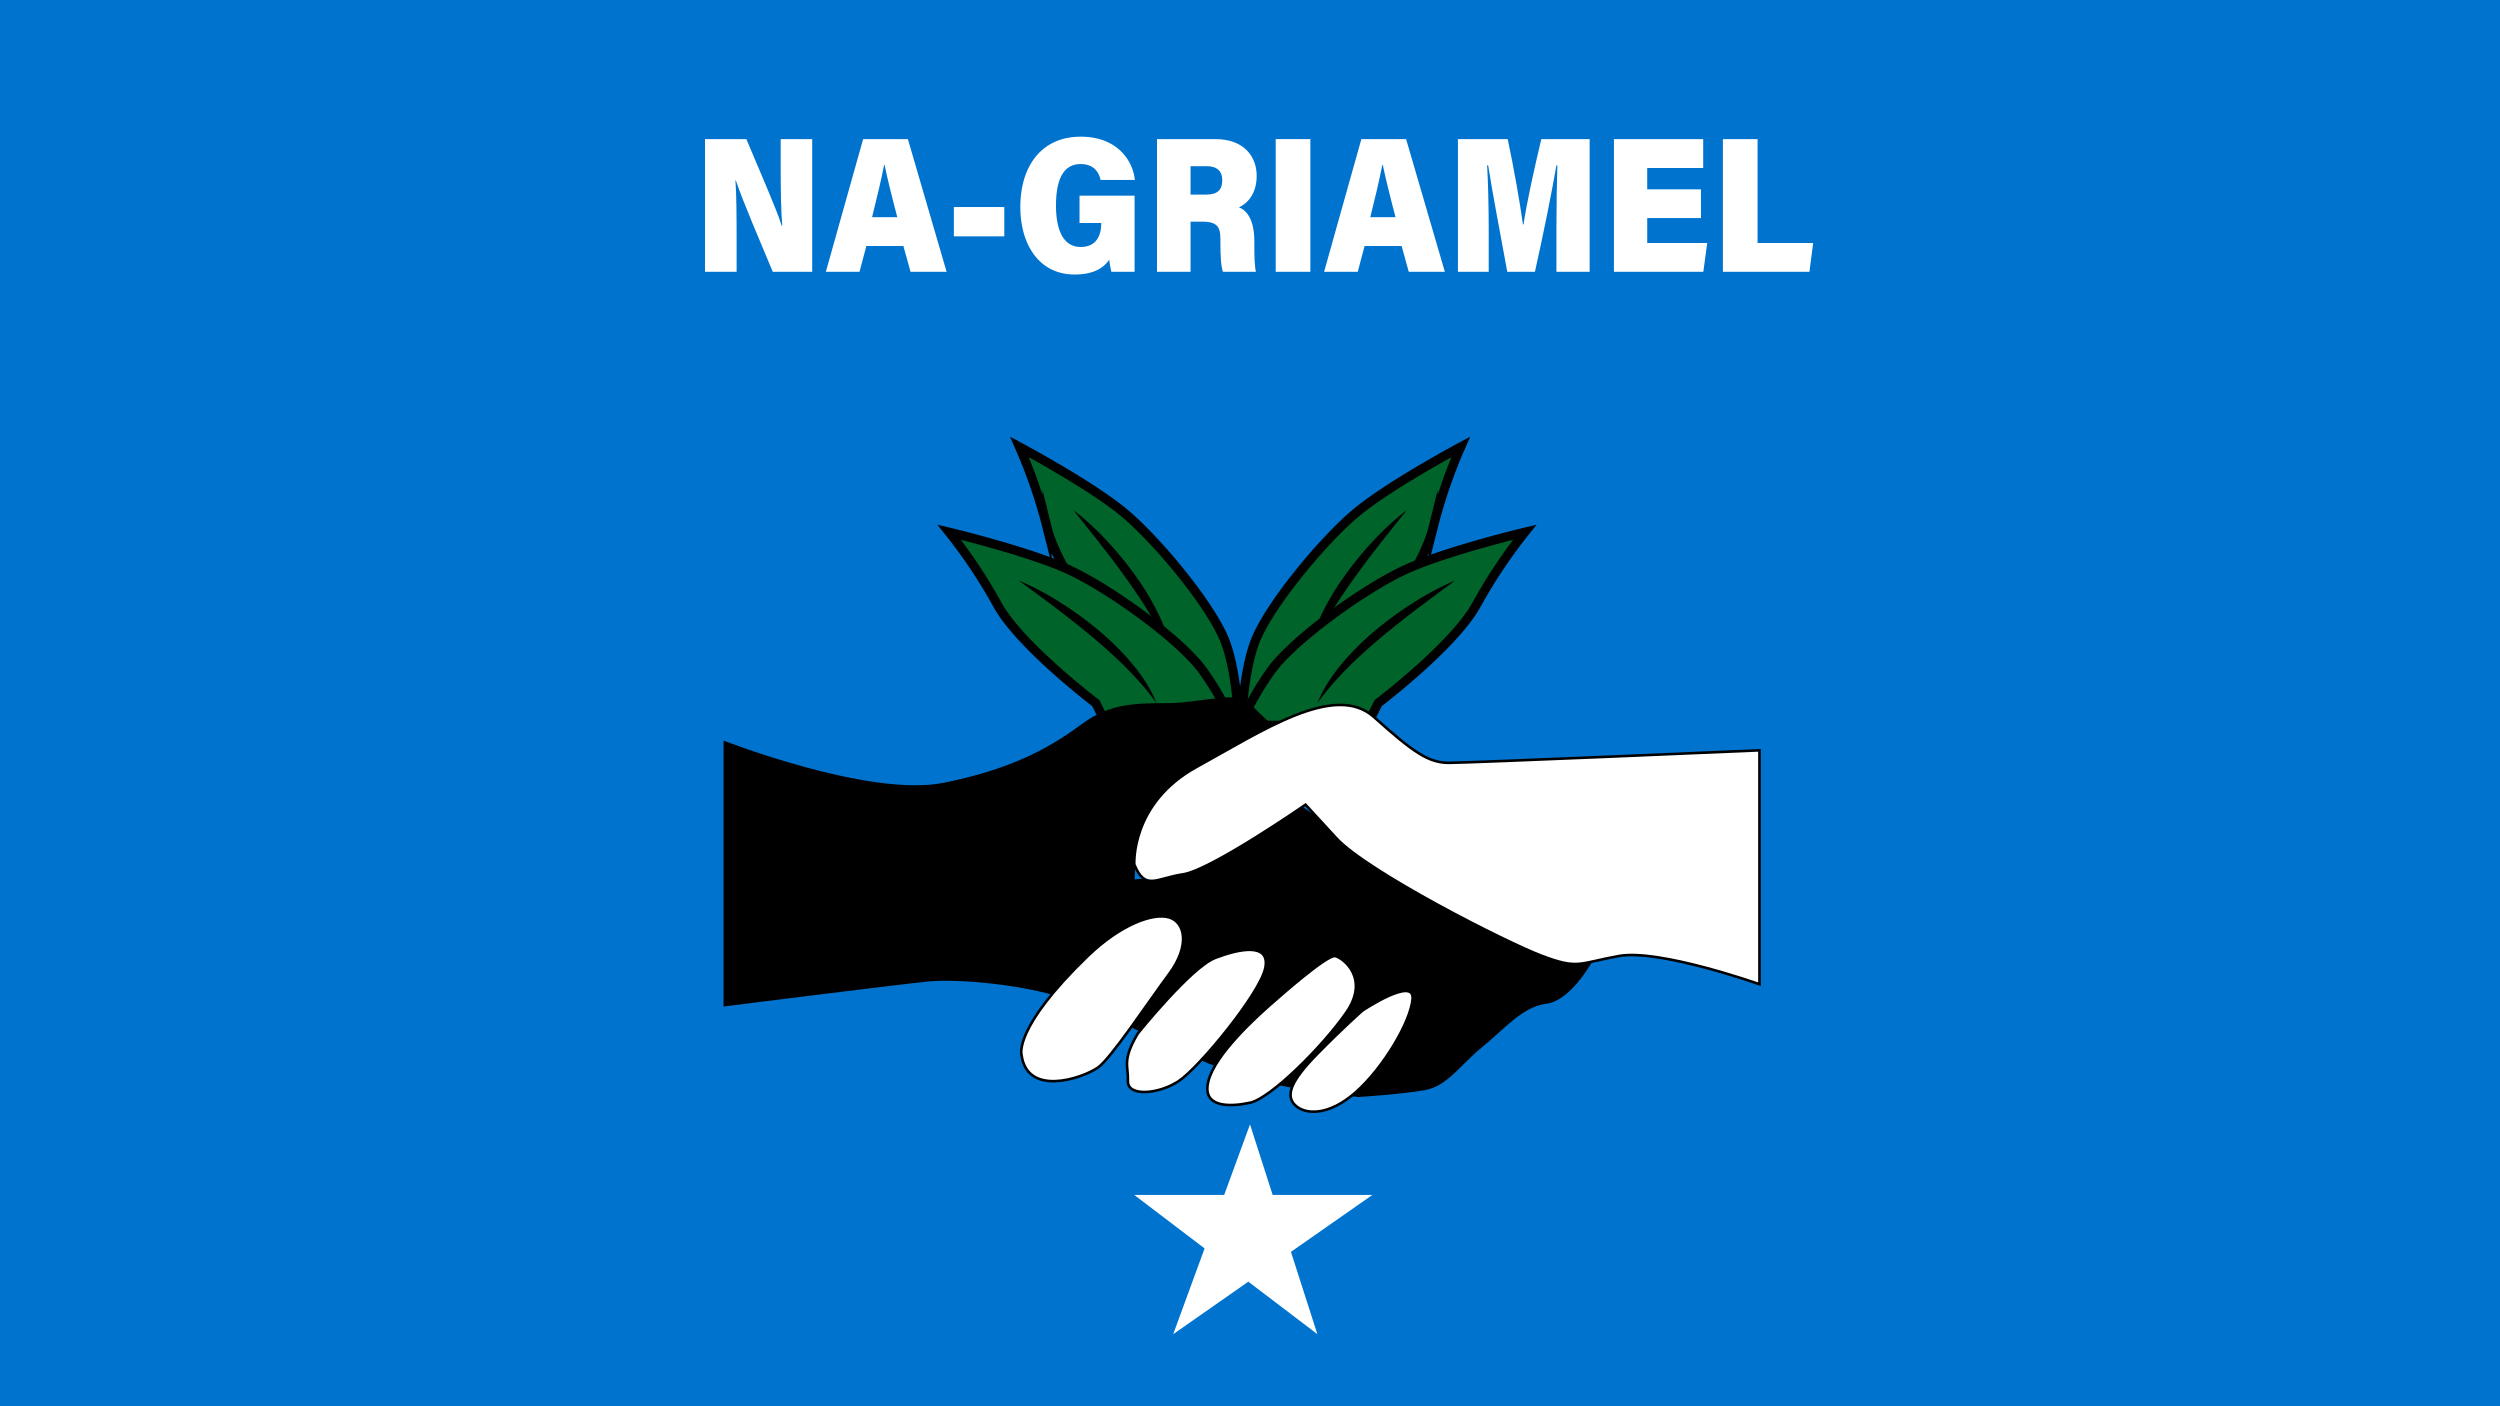 <svg xmlns="http://www.w3.org/2000/svg" viewBox="0 0 1920 1080"><defs><style>.cls-1{fill:#0073ce;}.cls-2,.cls-3{fill:#006329;}.cls-2,.cls-4{stroke:#000;stroke-miterlimit:10;}.cls-2{stroke-width:7px;}.cls-4,.cls-5{fill:#fff;}.cls-4{stroke-width:2px;}</style></defs><title>Nagriamel Flag1</title><g id="Layer_2" data-name="Layer 2"><g id="Nagriamel_Flag" data-name="Nagriamel Flag"><g id="Layer_21" data-name="Layer 21"><rect class="cls-1" width="1920" height="1080"/></g><g id="Layer_15_copy_2" data-name="Layer 15 copy 2"><path class="cls-2" d="M1047.92,496s44.28-56.59,52.68-90.68a391,391,0,0,1,21.27-62.09s-53.08,28.31-79.19,49.61-68.79,73-79,100.29-10.79,73.41-10.79,73.41l89.22-32.31Z"/><path class="cls-3" d="M1080.51,391.66s-63.14,60.15-76.73,115.78"/><path d="M1080.51,391.66c-7.35,9.2-14.66,18.28-21.82,27.46s-14.15,18.44-20.83,27.89-13,19.1-18.84,29.1c-2.88,5-5.68,10.07-8.21,15.29s-4.86,10.54-7,16a97.4,97.4,0,0,1,3.84-17.31,136.17,136.17,0,0,1,6.52-16.56,199.64,199.64,0,0,1,18-30.6,262.93,262.93,0,0,1,22.37-27.41A213.1,213.1,0,0,1,1080.51,391.66Z"/></g><g id="Layer_15_copy_3" data-name="Layer 15 copy 3"><path class="cls-2" d="M856.88,496s-44.28-56.59-52.68-90.68a391,391,0,0,0-21.27-62.09S836,371.5,862.12,392.8s68.79,73,79,100.29,10.79,73.41,10.79,73.41l-89.22-32.31Z"/><path class="cls-3" d="M824.29,391.66S887.43,451.81,901,507.44"/><path d="M824.29,391.66a213.1,213.1,0,0,1,26,23.9A262.93,262.93,0,0,1,872.65,443a199.64,199.64,0,0,1,18,30.6,136.17,136.17,0,0,1,6.52,16.56A97.4,97.4,0,0,1,901,507.44c-2.17-5.5-4.49-10.83-7-16s-5.33-10.28-8.21-15.29c-5.79-10-12.17-19.64-18.84-29.1s-13.67-18.71-20.83-27.89S831.64,400.86,824.29,391.66Z"/></g><g id="Layer_15" data-name="Layer 15"><path class="cls-2" d="M841.55,540S783.1,495.69,766,464.33a396.43,396.43,0,0,0-37.07-55.61S788.8,423,820.17,437.24s87,54.18,104.08,78.41S947.06,557,947.06,557H850.11Z"/><path class="cls-3" d="M782.39,445.79s78.06,43,105.86,94.21"/><path d="M782.39,445.79a220.09,220.09,0,0,1,31.83,16.86,269.91,269.91,0,0,1,29.2,21.22,205.73,205.73,0,0,1,25.75,25.46,140.83,140.83,0,0,1,10.76,14.61A99.77,99.77,0,0,1,888.25,540c-3.55-4.86-7.22-9.52-11.09-14s-7.93-8.76-12.06-13c-8.32-8.35-17.12-16.21-26.17-23.8s-18.38-14.89-27.83-22.07S792.05,452.93,782.39,445.79Z"/></g><g id="Layer_15_copy" data-name="Layer 15 copy"><path class="cls-2" d="M1058.44,540s58.45-44.31,75.56-75.67a396.43,396.43,0,0,1,37.07-55.61s-59.88,14.26-91.25,28.52-87,54.18-104.08,78.41S952.93,557,952.93,557h97Z"/><path class="cls-3" d="M1117.6,445.79s-78.06,43-105.86,94.21"/><path d="M1117.6,445.79c-9.66,7.14-19.24,14.19-28.71,21.37s-18.77,14.48-27.83,22.07-17.85,15.45-26.17,23.8c-4.13,4.2-8.22,8.46-12.06,13s-7.54,9.15-11.09,14a99.77,99.77,0,0,1,8.32-16.06,142.3,142.3,0,0,1,10.76-14.61,205.73,205.73,0,0,1,25.75-25.46,269.91,269.91,0,0,1,29.2-21.22A220.09,220.09,0,0,1,1117.6,445.79Z"/></g><g id="Layer_19" data-name="Layer 19"><path d="M555.69,568.76S667.61,612.6,724.64,601.2s85.55-29.94,106.93-45.63,41.35-15.46,65.59-15.57,54.39-9.87,62.84,0,22.7,21.28,22.7,21.28-61.3,35.64-87,55.6-24.23,58.46-24.23,58.46,28.51-1.43,44.19-8.56,78.42-51.32,78.42-51.32,45.62,29.94,79.84,59.88,81.27,32.79,97,42.77,51.33,21.39,51.33,21.39-16.4,29.22-34.58,31.36-32.08,19.25-49.18,33.15-26.74,29.94-43.85,33.15-51.32,5.34-51.32,5.34-62-5.34-101.59-20.31-80.2-38.5-115.48-52.4-90.89-18.18-113.35-16S555.69,773,555.69,773Z"/></g><g id="Layer_20" data-name="Layer 20"><path class="cls-4" d="M784.52,810.07s-6.41-20.44,50.62-75.57c25.79-24.93,50.61-33.5,62.73-29.94s16.4,21.39,0,43.49-45,65.37-54.89,72C830.15,828.61,788.8,842.15,784.52,810.07Z"/><path class="cls-4" d="M873.87,793.67s40.87-50.85,59.41-58,42.29-11.88,38.49,7.61-50.85,76.63-66.53,87-39.45,11.94-39,0S861.51,814.58,873.87,793.67Z"/><path class="cls-4" d="M980.8,767.06s38.5-34.22,44.68-32.79,26.61,17.11,8.55,43.24-58.24,66.06-74,69.39-37.18,3.92-32-16.57S964,781.37,980.8,767.06Z"/><path class="cls-4" d="M1046.39,776.09s39.92-26.62,38.49-9-22.49,53-43.56,71.65-39.13,17.42-46.74,9.95-2.85-18.87,16.64-38.83S1046.39,776.09,1046.39,776.09Z"/><path class="cls-4" d="M871.14,663.93s-2.91-47,47.73-74.85,106.25-65.23,136.19-38.5,41.7,35.29,57.74,35.29,238.46-9.62,238.46-9.62V755.89s-77-27.29-108-21.67-31,10.42-58.81,0-134.74-64.94-158.26-90.61L1002.66,618s-72.59,50.26-94,53.47S879.69,684.25,871.14,663.93Z"/><polygon class="cls-5" points="991.44 961.43 1011.74 1024.64 958.71 984.32 901.02 1024.64 925.13 958.78 871.11 917.71 940.17 917.71 960 863.53 977.4 917.71 1053.99 917.71 991.44 961.43"/><path class="cls-5" d="M541.44,208.74V106.84h31.77c9.53,22.95,23.33,54,27.14,66.51h.45c-1-10.58-1.24-28.58-1.24-44.83V106.84h24.2v101.9H593.49c-7.69-18.45-24.08-56.68-28.33-70.13h-.36c.84,9.58.92,29.31.92,47.24v22.89Z"/><path class="cls-5" d="M665.36,188.92l-5.25,19.82H634.25l28.63-101.9h34.37L727,208.74H699.29l-5.5-19.82Zm23.77-22.13c-4.25-16-7.74-30.24-9.79-40.18H679c-2.1,11-5.56,25.52-9.24,40.18Z"/><path class="cls-5" d="M771.29,159v22.52H732.58V159Z"/><path class="cls-5" d="M871.36,208.74H853.53a82.57,82.57,0,0,1-1.67-9.28c-5.12,7.59-13.92,11.36-26.51,11.36-27.74,0-41.73-23.58-41.73-51.85,0-31.25,16.19-54,46.38-54,27.37,0,39.94,17.58,41.58,33.23h-26.3c-1.3-5.41-4.68-12.2-15.4-12.2-15.16,0-18.88,15.66-18.88,32,0,16.1,4.32,31.67,19,31.67,13.37,0,15.73-11,15.73-17.75v-.68H829.08V150.29h42.28Z"/><path class="cls-5" d="M914.35,170.24v38.5H888.58V106.84h44.89c21.34,0,31.66,12.85,31.66,28.22,0,14.07-7.32,21.27-13.6,24.17,5.71,2.24,11.81,9,11.81,26.29v4.24c0,6.34.18,14.56,1.18,19h-25.3c-1.53-4.39-1.93-11.78-1.93-22.25v-2.63c0-8.8-1.87-13.62-13.58-13.62Zm0-20.81h12.29c8.84,0,12.06-4.13,12.06-11s-3.83-10.79-11.94-10.79H914.35Z"/><path class="cls-5" d="M1006.36,106.84v101.9H979.74V106.84Z"/><path class="cls-5" d="M1048,188.92l-5.24,19.82h-25.86l28.63-101.9h34.36l29.77,101.9h-27.73l-5.5-19.82Zm23.78-22.13c-4.26-16-7.75-30.24-9.8-40.18h-.36c-2.1,11-5.56,25.52-9.23,40.18Z"/><path class="cls-5" d="M1195.34,175.49c0-15.92.31-36.44.71-48.54h-.71c-3.78,21.85-9.88,52.11-16.51,81.79h-21.25c-5.21-28.78-11.15-59.1-14.68-81.78h-.8c.74,12,1.23,31.88,1.23,49.34v32.44H1119.7V106.84h38.22c4.46,20.62,9.68,50.51,11.71,65.57h.46c2.33-16.38,8.37-43.42,13.64-65.57h37.12v101.9h-25.51Z"/><path class="cls-5" d="M1306.35,167.5h-41.27v19.11h46.07l-3,22.13h-68.65V106.84h68.57V129h-43v16.41h41.27Z"/><path class="cls-5" d="M1323.19,106.84h26.63v79.77h42.7l-2.88,22.13h-66.45Z"/></g></g></g></svg>
